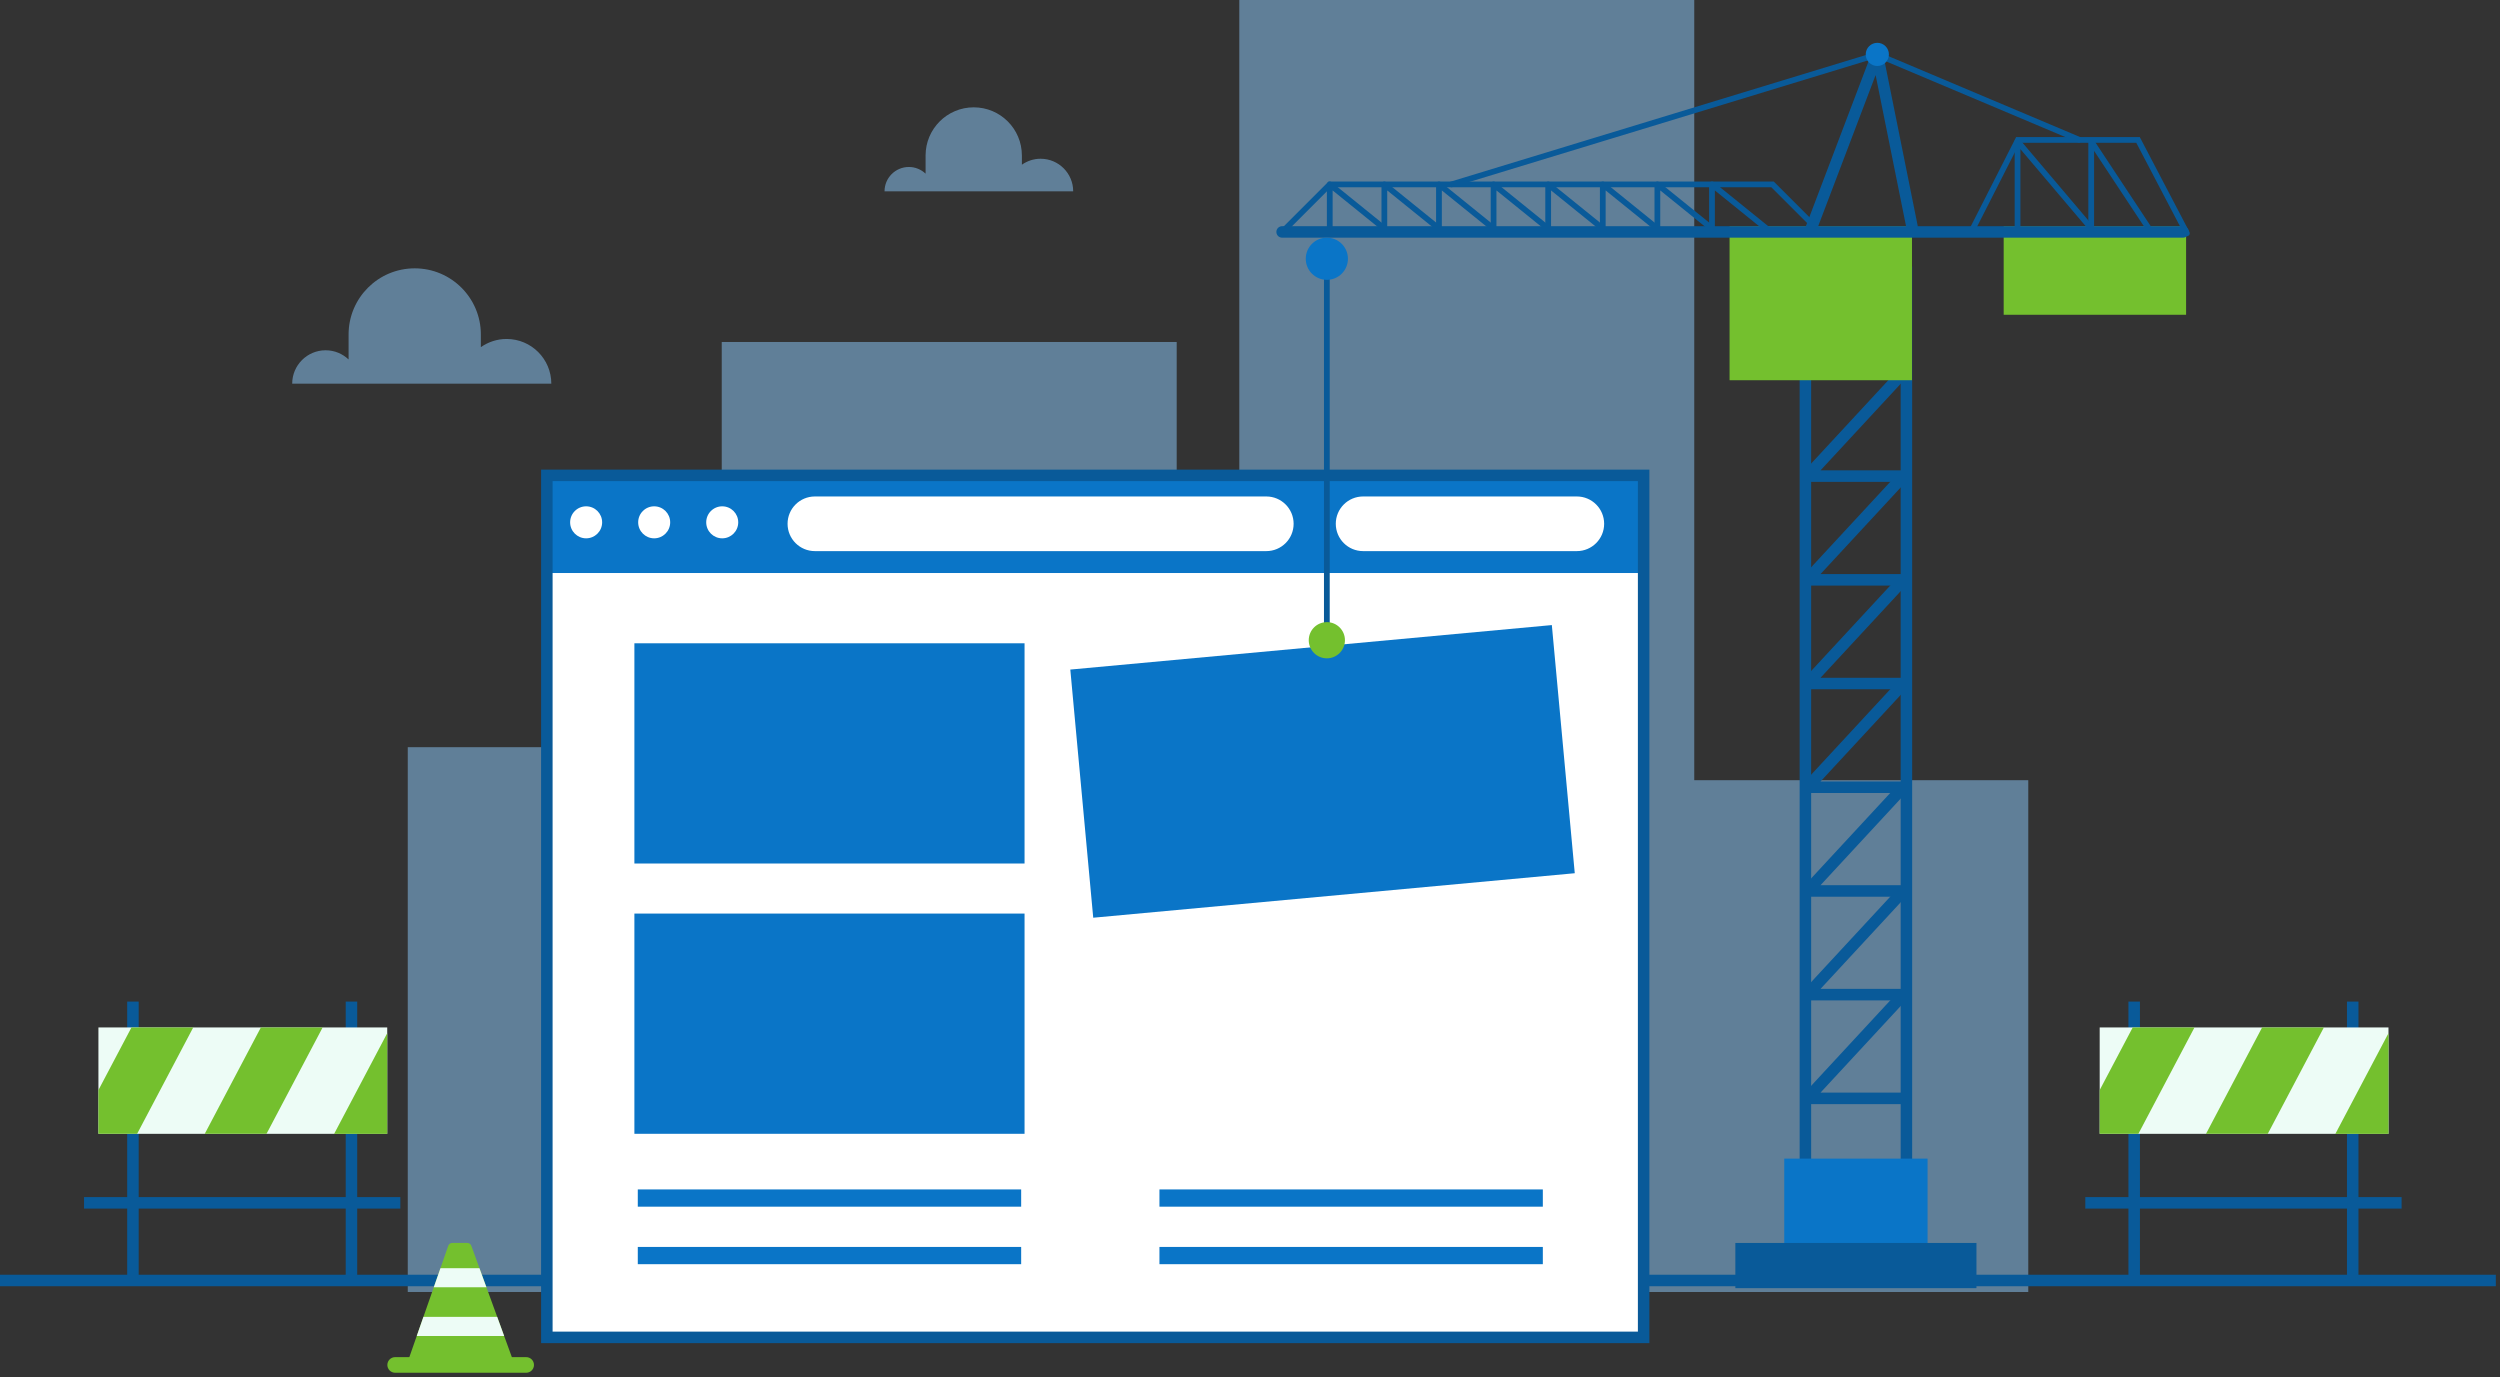 <?xml version="1.0" encoding="utf-8"?>
<svg xmlns="http://www.w3.org/2000/svg" fill="none" height="100%" overflow="visible" preserveAspectRatio="none" style="display: block;" viewBox="0 0 452 249" width="100%">
<rect x="0" y="0" width="452" height="249" fill="#333333" stroke="none"/>
<g id="Group 1000007868">
<g id="Group">
<path d="M130.49 135.092H73.723V233.59H130.49H146.009H212.746V61.832H130.49V135.092Z" fill="#8ECCFE" id="Vector" opacity="0.5"/>
<path d="M306.322 141.059V5.26259e-05H224.066V233.591H303.083H306.322H366.712V141.059H306.322Z" fill="#8ECCFE" id="Vector_2" opacity="0.5"/>
</g>
<g id="Group_2">
<path d="M451.245 230.471H-1.57335e-05V232.551H451.245V230.471Z" fill="#095A99" id="Vector_3"/>
</g>
<g id="Group_3">
<path d="M297.17 85.949H98.869V241.795H297.17V85.949Z" fill="#0A75C7" id="Vector_4"/>
<path d="M297.17 103.602H98.869V241.795H297.17V103.602Z" fill="white" id="Vector_5"/>
<path d="M105.973 97.33C107.572 97.33 108.867 96.035 108.867 94.436C108.867 92.838 107.572 91.543 105.973 91.543C104.375 91.543 103.08 92.838 103.08 94.436C103.08 96.035 104.375 97.33 105.973 97.33Z" fill="white" id="Vector_6"/>
<path d="M121.169 94.436C121.169 96.035 119.874 97.33 118.276 97.33C116.678 97.33 115.382 96.035 115.382 94.436C115.382 92.838 116.678 91.543 118.276 91.543C119.874 91.543 121.169 92.838 121.169 94.436Z" fill="white" id="Vector_7"/>
<path d="M133.472 94.436C133.472 96.035 132.176 97.33 130.578 97.33C128.98 97.33 127.684 96.035 127.684 94.436C127.684 92.838 128.98 91.543 130.578 91.543C132.176 91.543 133.472 92.838 133.472 94.436Z" fill="white" id="Vector_8"/>
<path d="M228.947 99.641H147.331C144.603 99.641 142.392 97.429 142.392 94.701C142.392 91.973 144.603 89.761 147.331 89.761H228.947C231.676 89.761 233.887 91.973 233.887 94.701C233.888 97.429 231.677 99.641 228.947 99.641Z" fill="white" id="Vector_9"/>
<path d="M285.09 99.641H246.45C243.721 99.641 241.51 97.429 241.51 94.701C241.51 91.973 243.721 89.761 246.45 89.761H285.09C287.819 89.761 290.03 91.973 290.03 94.701C290.03 97.429 287.819 99.641 285.09 99.641Z" fill="white" id="Vector_10"/>
<path d="M185.239 165.174H114.698V204.991H185.239V165.174Z" fill="#0A75C7" id="Vector_11"/>
<path d="M185.239 116.307H114.698V156.123H185.239V116.307Z" fill="#0A75C7" id="Vector_12"/>
<g id="Group_4">
<path d="M184.627 215.049H115.312V218.168H184.627V215.049Z" fill="#0A75C7" id="Vector_13"/>
</g>
<g id="Group_5">
<path d="M184.627 225.446H115.312V228.565H184.627V225.446Z" fill="#0A75C7" id="Vector_14"/>
</g>
<g id="Group_6">
<path d="M278.943 215.049H209.628V218.168H278.943V215.049Z" fill="#0A75C7" id="Vector_15"/>
</g>
<g id="Group_7">
<path d="M278.943 225.446H209.628V228.565H278.943V225.446Z" fill="#0A75C7" id="Vector_16"/>
</g>
</g>
<g id="Group_8">
<path d="M298.21 242.836H97.829V84.909H298.21V242.836ZM99.909 240.757H296.13V86.988H99.909V240.757Z" fill="#095A99" id="Vector_17"/>
</g>
<g id="Group_9">
<g id="Group_10">
<path d="M345.72 219.381H325.376V48.172H345.72V219.381ZM327.456 217.301H343.64V50.252H327.456V217.301Z" fill="#095A99" id="Vector_18"/>
</g>
<path d="M348.505 209.477H322.592V228.045H348.505V209.477Z" fill="#0A75C7" id="Vector_19"/>
<g id="Group_11">
<path d="M344.792 199.625H326.77C326.357 199.625 325.983 199.381 325.817 199.001C325.651 198.623 325.726 198.182 326.007 197.878L343.335 179.164L344.861 180.576L329.149 197.544H344.791V199.625H344.792Z" fill="#095A99" id="Vector_20"/>
</g>
<g id="Group_12">
<path d="M344.792 180.874H326.77C326.357 180.874 325.983 180.63 325.817 180.25C325.651 179.872 325.726 179.431 326.007 179.127L343.335 160.412L344.861 161.824L329.149 178.793H344.791V180.874H344.792Z" fill="#095A99" id="Vector_21"/>
</g>
<g id="Group_13">
<path d="M344.792 162.124H326.77C326.357 162.124 325.983 161.879 325.817 161.5C325.651 161.121 325.726 160.68 326.007 160.377L343.335 141.662L344.861 143.074L329.149 160.043H344.791V162.124H344.792Z" fill="#095A99" id="Vector_22"/>
</g>
<g id="Group_14">
<path d="M344.792 143.374H326.77C326.357 143.374 325.983 143.13 325.817 142.75C325.651 142.372 325.726 141.931 326.007 141.628L343.335 122.912L344.861 124.324L329.149 141.294H344.791V143.374H344.792Z" fill="#095A99" id="Vector_23"/>
</g>
<g id="Group_15">
<path d="M344.792 124.622H326.77C326.357 124.622 325.983 124.377 325.817 123.998C325.651 123.619 325.726 123.179 326.007 122.875L343.335 104.16L344.861 105.572L329.149 122.541H344.791V124.622H344.792Z" fill="#095A99" id="Vector_24"/>
</g>
<g id="Group_16">
<path d="M344.792 105.872H326.77C326.357 105.872 325.983 105.628 325.817 105.249C325.651 104.87 325.726 104.429 326.007 104.126L343.335 85.41L344.861 86.822L329.149 103.792H344.791V105.872H344.792Z" fill="#095A99" id="Vector_25"/>
</g>
<g id="Group_17">
<path d="M344.792 87.122H326.77C326.357 87.122 325.983 86.878 325.817 86.498C325.651 86.12 325.726 85.679 326.007 85.375L343.335 66.66L344.861 68.072L329.149 85.041H344.791V87.122H344.792Z" fill="#095A99" id="Vector_26"/>
</g>
<g id="Group_18">
<path d="M344.791 68.371H326.769C326.357 68.371 325.982 68.127 325.816 67.747C325.65 67.368 325.725 66.928 326.006 66.624L343.334 47.909L344.861 49.321L329.148 66.291H344.79V68.371H344.791Z" fill="#095A99" id="Vector_27"/>
</g>
<path d="M345.686 40.941H312.706V68.744H345.686V40.941Z" fill="#74C02E" id="Vector_28"/>
<path d="M395.246 40.941H362.266V56.911H395.246V40.941Z" fill="#74C02E" id="Vector_29"/>
<g id="Group_19">
<path d="M394.699 42.972H231.807C231.233 42.972 230.767 42.507 230.767 41.933C230.767 41.359 231.233 40.893 231.807 40.893H394.699C395.272 40.893 395.738 41.359 395.738 41.933C395.738 42.507 395.272 42.972 394.699 42.972Z" fill="#095A99" id="Vector_30"/>
</g>
<g id="Group_20">
<path d="M240.413 46.785H239.374V114.367H240.413V46.785Z" fill="#095A99" id="Vector_31"/>
</g>
<path d="M357.343 224.727H313.753V232.898H357.343V224.727Z" fill="#095A99" id="Vector_32"/>
<g id="Group_21">
<path d="M329.317 42.7C329.184 42.7 329.051 42.649 328.95 42.548L320.264 33.862H240.635L232.469 42.029C232.266 42.231 231.936 42.231 231.734 42.029C231.531 41.826 231.531 41.496 231.734 41.294L240.203 32.824H320.693L329.683 41.813C329.886 42.016 329.886 42.346 329.683 42.548C329.583 42.649 329.45 42.7 329.317 42.7Z" fill="#095A99" id="Vector_33"/>
</g>
<g id="Group_22">
<path d="M395.392 42.7C395.205 42.7 395.024 42.598 394.932 42.421L386.24 25.817H365.16L356.987 41.896C356.857 42.152 356.543 42.252 356.288 42.124C356.032 41.994 355.93 41.681 356.06 41.425L364.523 24.777H386.87L395.853 41.939C395.986 42.194 395.888 42.508 395.634 42.641C395.556 42.681 395.474 42.7 395.392 42.7Z" fill="#095A99" id="Vector_34"/>
</g>
<path d="M243.707 46.784C243.707 48.89 241.999 50.597 239.894 50.597C237.789 50.597 236.081 48.89 236.081 46.784C236.081 44.679 237.789 42.971 239.894 42.971C241.999 42.973 243.707 44.679 243.707 46.784Z" fill="#0A75C7" id="Vector_35"/>
<path d="M280.572 113.014L193.511 121.057L197.656 165.923L284.717 157.879L280.572 113.014Z" fill="#0A75C7" id="Vector_36"/>
<g id="Group_23">
<path d="M262.434 33.855C262.212 33.855 262.005 33.711 261.937 33.487C261.853 33.212 262.008 32.921 262.282 32.838L339.257 9.367C339.374 9.332 339.499 9.338 339.61 9.386L376.094 24.783C376.358 24.895 376.482 25.199 376.37 25.464C376.259 25.73 375.953 25.853 375.689 25.741L339.381 10.416L262.586 33.832C262.535 33.848 262.485 33.855 262.434 33.855Z" fill="#095A99" id="Vector_37"/>
</g>
<g id="Group_24">
<path d="M327.299 42.77C327.176 42.77 327.051 42.748 326.929 42.701C326.393 42.498 326.124 41.898 326.327 41.36L338.448 9.467C338.612 9.036 339.038 8.762 339.505 8.801C339.967 8.839 340.348 9.177 340.439 9.632L346.704 40.736C346.817 41.299 346.452 41.847 345.89 41.961C345.329 42.07 344.78 41.709 344.665 41.147L339.111 13.573L328.27 42.099C328.113 42.514 327.718 42.77 327.299 42.77Z" fill="#095A99" id="Vector_38"/>
</g>
<path d="M341.514 9.836C341.514 10.993 340.576 11.931 339.419 11.931C338.262 11.931 337.324 10.993 337.324 9.836C337.324 8.679 338.262 7.741 339.419 7.741C340.576 7.741 341.514 8.679 341.514 9.836Z" fill="#0A75C7" id="Vector_39"/>
<g id="Group_25">
<path d="M251.474 42.799C251.36 42.799 251.245 42.762 251.148 42.684L240.939 34.431V42.147C240.939 42.434 240.706 42.667 240.419 42.667C240.132 42.667 239.899 42.434 239.899 42.147V33.343C239.899 33.142 240.014 32.96 240.195 32.874C240.375 32.788 240.59 32.812 240.746 32.939L251.803 41.876C252.026 42.056 252.061 42.383 251.88 42.607C251.777 42.734 251.626 42.799 251.474 42.799Z" fill="#095A99" id="Vector_40"/>
</g>
<g id="Group_26">
<path d="M261.347 42.799C261.233 42.799 261.117 42.762 261.021 42.684L250.811 34.431V42.147C250.811 42.434 250.578 42.667 250.291 42.667C250.004 42.667 249.771 42.434 249.771 42.147V33.343C249.771 33.142 249.886 32.96 250.067 32.874C250.246 32.788 250.461 32.812 250.618 32.939L261.675 41.876C261.898 42.056 261.933 42.383 261.752 42.607C261.649 42.734 261.499 42.799 261.347 42.799Z" fill="#095A99" id="Vector_41"/>
</g>
<g id="Group_27">
<path d="M271.22 42.799C271.105 42.799 270.99 42.762 270.893 42.684L260.683 34.431V42.147C260.683 42.434 260.45 42.667 260.163 42.667C259.876 42.667 259.643 42.434 259.643 42.147V33.343C259.643 33.142 259.759 32.96 259.94 32.874C260.119 32.788 260.334 32.811 260.491 32.939L271.547 41.876C271.771 42.056 271.805 42.383 271.624 42.607C271.522 42.734 271.372 42.799 271.22 42.799Z" fill="#095A99" id="Vector_42"/>
</g>
<g id="Group_28">
<path d="M281.093 42.799C280.979 42.799 280.864 42.762 280.767 42.684L270.558 34.431V42.147C270.558 42.434 270.325 42.667 270.038 42.667C269.751 42.667 269.518 42.434 269.518 42.147V33.343C269.518 33.142 269.634 32.96 269.814 32.874C269.994 32.788 270.208 32.811 270.365 32.939L281.422 41.876C281.646 42.056 281.68 42.383 281.499 42.607C281.395 42.734 281.245 42.799 281.093 42.799Z" fill="#095A99" id="Vector_43"/>
</g>
<g id="Group_29">
<path d="M290.966 42.799C290.852 42.799 290.736 42.762 290.64 42.684L280.429 34.431V42.147C280.429 42.434 280.197 42.667 279.91 42.667C279.623 42.667 279.39 42.434 279.39 42.147V33.343C279.39 33.142 279.505 32.96 279.686 32.874C279.866 32.788 280.08 32.812 280.237 32.939L291.294 41.876C291.517 42.056 291.551 42.383 291.371 42.607C291.269 42.734 291.118 42.799 290.966 42.799Z" fill="#095A99" id="Vector_44"/>
</g>
<g id="Group_30">
<path d="M300.838 42.799C300.724 42.799 300.608 42.762 300.512 42.684L290.301 34.431V42.147C290.301 42.434 290.068 42.667 289.781 42.667C289.494 42.667 289.262 42.434 289.262 42.147V33.343C289.262 33.142 289.377 32.96 289.558 32.874C289.737 32.788 289.952 32.812 290.109 32.939L301.166 41.876C301.389 42.056 301.423 42.383 301.242 42.607C301.14 42.734 300.99 42.799 300.838 42.799Z" fill="#095A99" id="Vector_45"/>
</g>
<g id="Group_31">
<path d="M310.71 42.799C310.596 42.799 310.481 42.762 310.384 42.684L300.174 34.431V42.147C300.174 42.434 299.941 42.667 299.654 42.667C299.367 42.667 299.134 42.434 299.134 42.147V33.343C299.134 33.142 299.249 32.96 299.43 32.874C299.609 32.788 299.824 32.811 299.981 32.939L311.038 41.876C311.261 42.056 311.296 42.383 311.115 42.607C311.012 42.734 310.862 42.799 310.71 42.799Z" fill="#095A99" id="Vector_46"/>
</g>
<g id="Group_32">
<path d="M320.584 42.799C320.47 42.799 320.354 42.762 320.258 42.684L310.047 34.431V42.147C310.047 42.434 309.815 42.667 309.528 42.667C309.241 42.667 309.008 42.434 309.008 42.147V33.343C309.008 33.142 309.123 32.96 309.304 32.874C309.484 32.788 309.699 32.811 309.855 32.939L320.912 41.876C321.135 42.056 321.169 42.383 320.989 42.607C320.886 42.734 320.736 42.799 320.584 42.799Z" fill="#095A99" id="Vector_47"/>
</g>
<g id="Group_33">
<path d="M378.948 42.799C378.801 42.799 378.654 42.736 378.551 42.615L365.291 26.966V42.147C365.291 42.434 365.059 42.667 364.772 42.667C364.485 42.667 364.252 42.434 364.252 42.147V25.549C364.252 25.33 364.388 25.136 364.593 25.061C364.799 24.985 365.027 25.045 365.169 25.213L379.346 41.943C379.532 42.161 379.504 42.49 379.285 42.675C379.186 42.758 379.067 42.799 378.948 42.799Z" fill="#095A99" id="Vector_48"/>
</g>
<g id="Group_34">
<path d="M389.148 42.799C388.979 42.799 388.814 42.717 388.713 42.566L378.61 27.278V42.147C378.61 42.434 378.377 42.667 378.09 42.667C377.803 42.667 377.57 42.434 377.57 42.147V25.549C377.57 25.319 377.721 25.117 377.941 25.051C378.163 24.986 378.398 25.072 378.524 25.262L389.58 41.992C389.738 42.232 389.673 42.555 389.434 42.713C389.345 42.771 389.247 42.799 389.148 42.799Z" fill="#095A99" id="Vector_49"/>
</g>
<path d="M243.167 115.753C243.167 117.561 241.701 119.026 239.894 119.026C238.086 119.026 236.621 117.56 236.621 115.753C236.621 113.945 238.087 112.48 239.894 112.48C241.701 112.479 243.167 113.945 243.167 115.753Z" fill="#74C02E" id="Vector_50"/>
</g>
<g id="Group_35">
<g id="Group_36">
<path d="M64.584 181.085H62.505V230.991H64.584V181.085Z" fill="#095A99" id="Vector_51"/>
</g>
<g id="Group_37">
<path d="M25.074 181.085H22.995V230.991H25.074V181.085Z" fill="#095A99" id="Vector_52"/>
</g>
<path d="M70.011 185.762H17.796V204.997H70.011V185.762Z" fill="#EDFCF6" id="Vector_53"/>
<path d="M70.011 204.998V186.802L60.411 204.998H70.011Z" fill="#74C02E" id="Vector_54"/>
<path d="M37.016 204.997H48.184L58.334 185.762H47.165L37.016 204.997Z" fill="#74C02E" id="Vector_55"/>
<path d="M23.77 185.762L17.796 197.085V204.997H24.789L34.938 185.762H23.77Z" fill="#74C02E" id="Vector_56"/>
<g id="Group_38">
<path d="M72.383 216.436H15.197V218.515H72.383V216.436Z" fill="#095A99" id="Vector_57"/>
</g>
</g>
<g id="Group_39">
<g id="Group_40">
<path d="M426.411 181.085H424.331V230.991H426.411V181.085Z" fill="#095A99" id="Vector_58"/>
</g>
<g id="Group_41">
<path d="M386.901 181.085H384.821V230.991H386.901V181.085Z" fill="#095A99" id="Vector_59"/>
</g>
<path d="M431.837 185.762H379.623V204.997H431.837V185.762Z" fill="#EDFCF6" id="Vector_60"/>
<path d="M431.837 204.998V186.802L422.236 204.998H431.837Z" fill="#74C02E" id="Vector_61"/>
<path d="M398.843 204.997H410.01L420.159 185.762H408.991L398.843 204.997Z" fill="#74C02E" id="Vector_62"/>
<path d="M385.597 185.762L379.623 197.085V204.997H386.616L396.765 185.762H385.597Z" fill="#74C02E" id="Vector_63"/>
<g id="Group_42">
<path d="M434.209 216.436H377.023V218.515H434.209V216.436Z" fill="#095A99" id="Vector_64"/>
</g>
</g>
<g id="Group_43">
<g id="Group_44">
<path d="M95.132 245.369H71.446C70.666 245.369 70.034 246.001 70.034 246.782C70.034 247.563 70.666 248.194 71.446 248.194H95.132C95.912 248.194 96.544 247.562 96.544 246.782C96.544 246.002 95.912 245.369 95.132 245.369Z" fill="#74C02E" id="Vector_65"/>
<path d="M85.213 225.232C85.102 224.927 84.812 224.724 84.488 224.724H81.773C81.446 224.724 81.154 224.931 81.046 225.241L73.403 247.107H93.176L85.213 225.232Z" fill="#74C02E" id="Vector_66"/>
</g>
<path d="M79.632 229.29L78.425 232.743H87.948L86.689 229.29H79.632Z" fill="#EDFCF6" id="Vector_67"/>
<path d="M76.555 238.089L75.348 241.543H91.151L89.893 238.089H76.555Z" fill="#EDFCF6" id="Vector_68"/>
</g>
<path d="M91.593 61.286C89.858 61.286 88.255 61.837 86.938 62.767V60.474C86.938 53.871 81.584 48.517 74.981 48.517C68.377 48.517 63.024 53.871 63.024 60.474V64.993C61.941 63.965 60.482 63.331 58.871 63.331C55.536 63.331 52.83 66.035 52.83 69.372H99.677C99.678 64.906 96.058 61.286 91.593 61.286Z" fill="#8ECCFE" id="Vector_69" opacity="0.5"/>
<path d="M188.144 28.702C186.881 28.702 185.714 29.103 184.756 29.78V28.11C184.756 23.303 180.859 19.406 176.051 19.406C171.243 19.406 167.346 23.304 167.346 28.11V31.4C166.558 30.652 165.496 30.191 164.323 30.191C161.894 30.191 159.925 32.16 159.925 34.589H194.031C194.031 31.338 191.395 28.702 188.144 28.702Z" fill="#8ECCFE" id="Vector_70" opacity="0.5"/>
</g>
</svg>